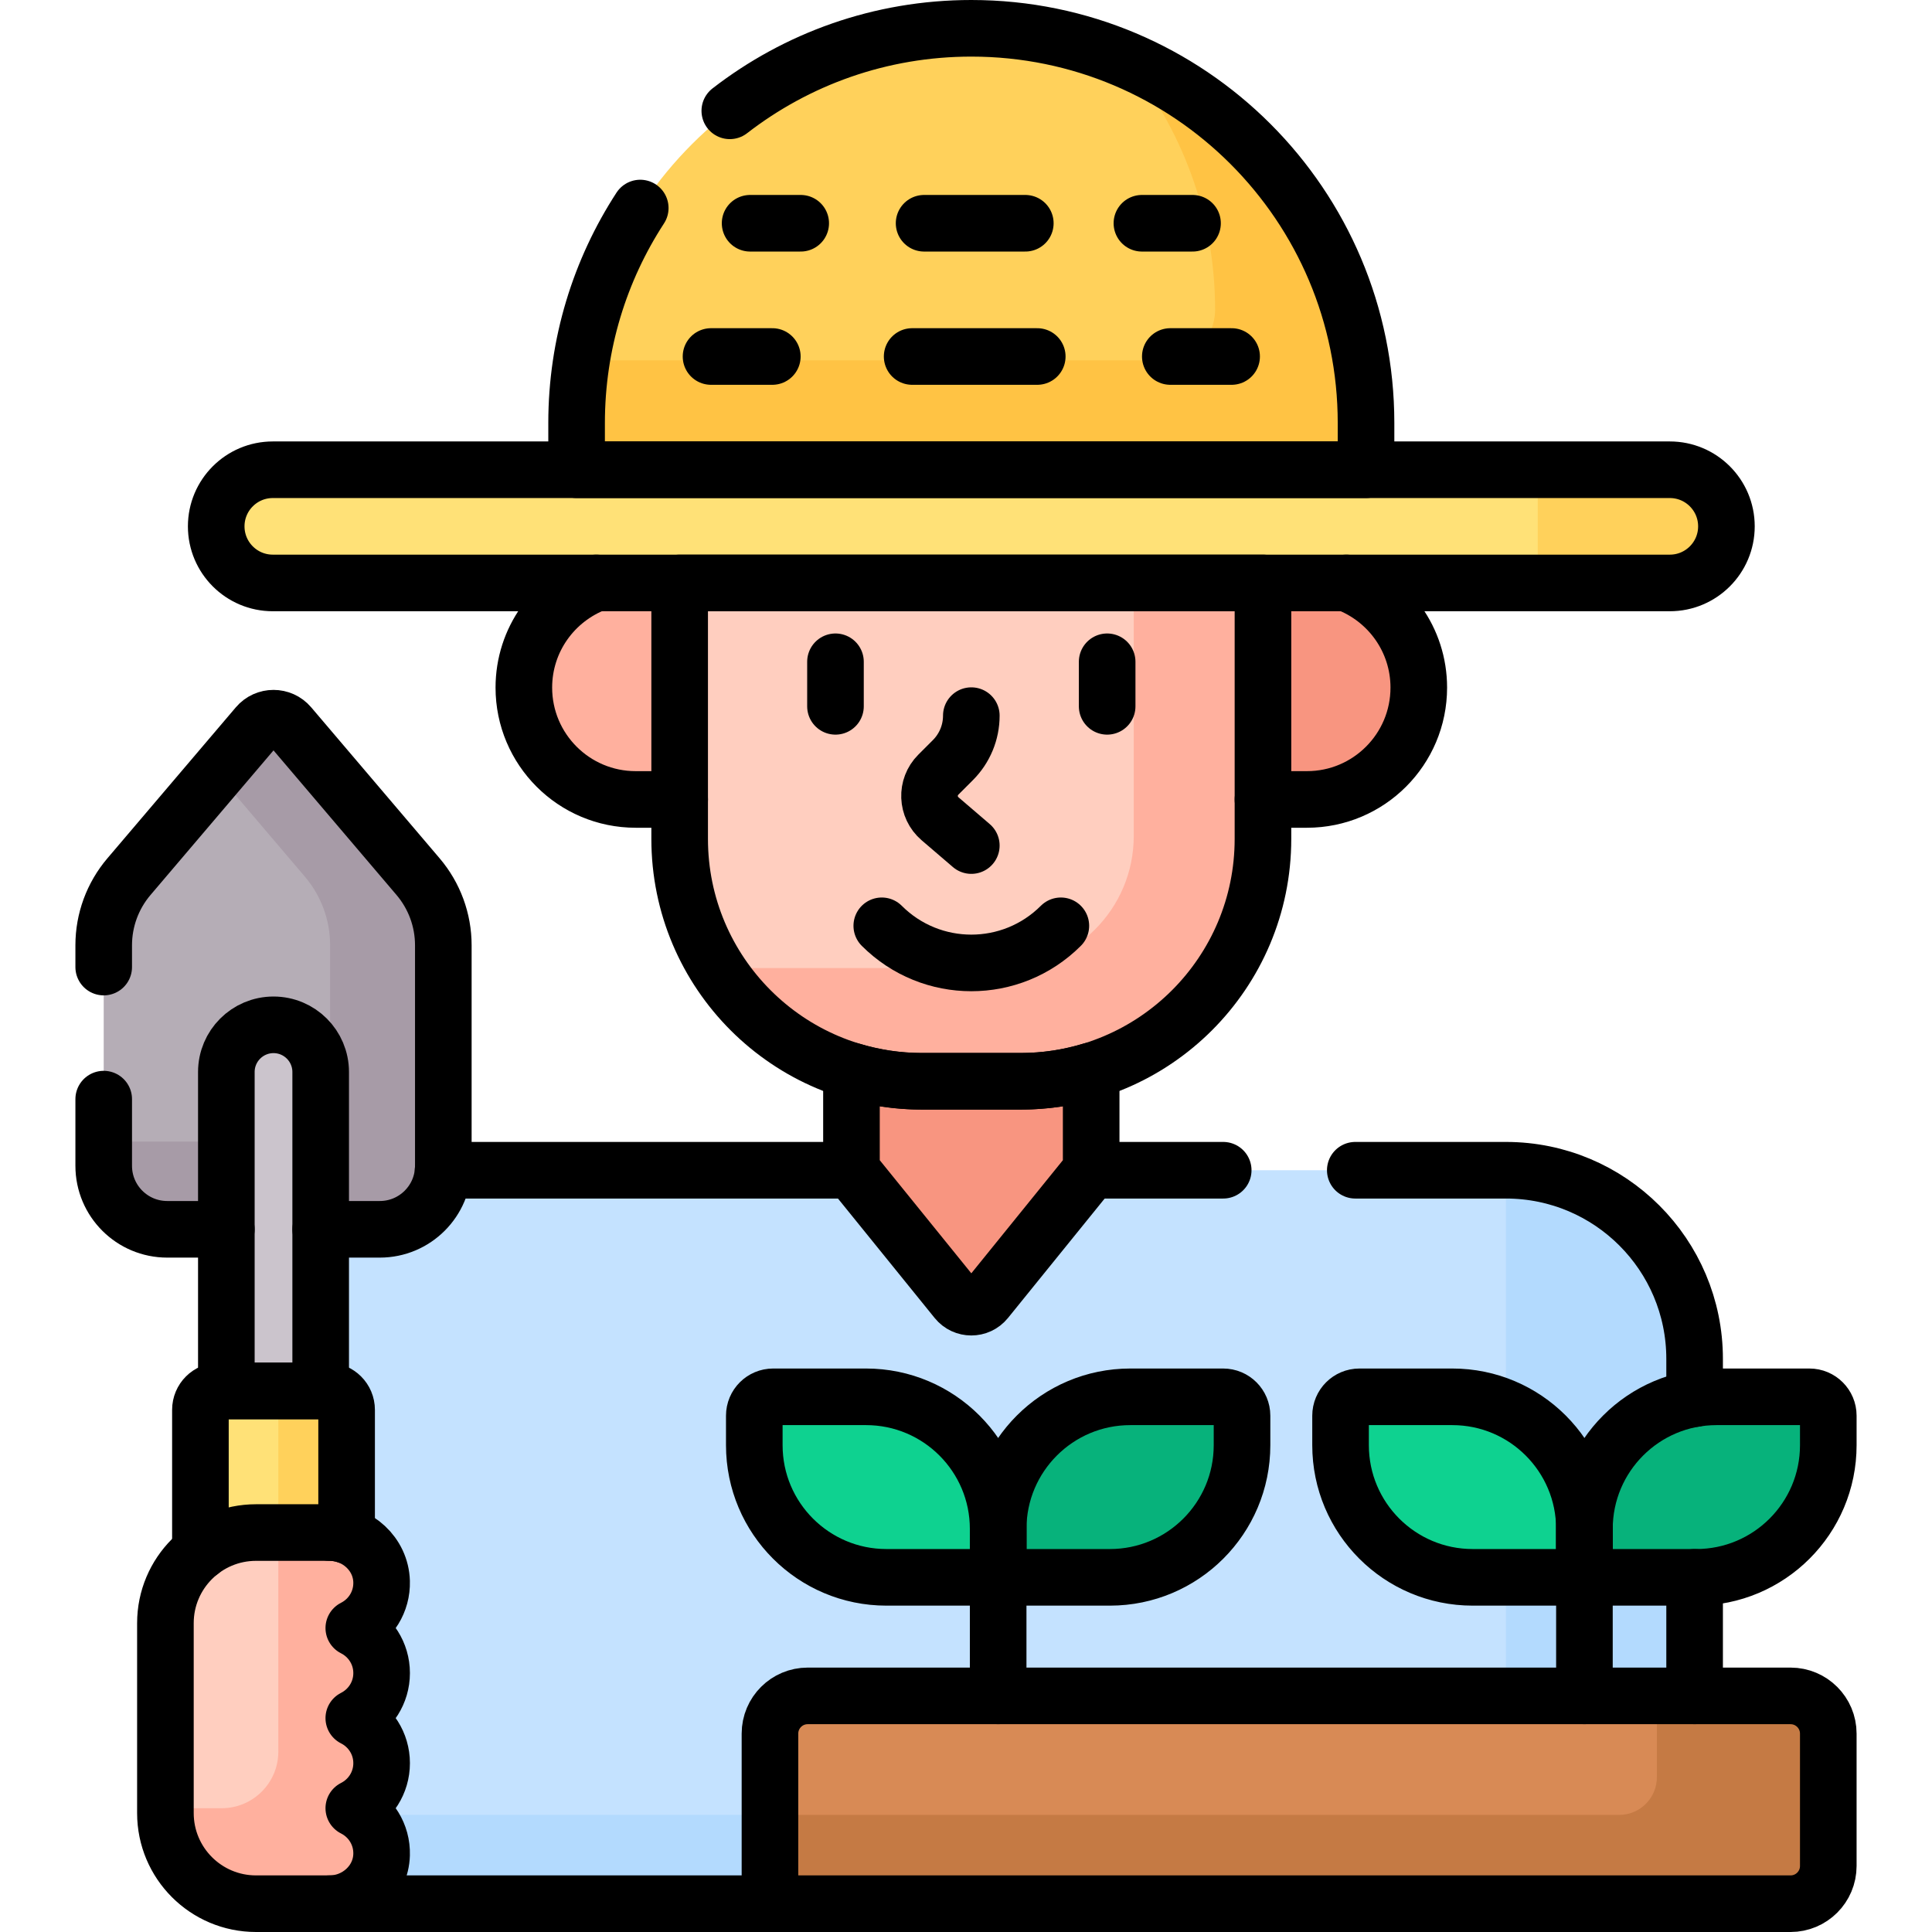 <svg version="1.1" id="Capa_1" xmlns="http://www.w3.org/2000/svg" xmlns:xlink="http://www.w3.org/1999/xlink" x="0px" y="0px" viewBox="0 0 512 512" style="enable-background:new 0 0 512 512;" xml:space="preserve">
<g>
	<g>
		<g>
			<g>
				<path style="fill:#C4E2FF;" d="M214.048,449.429H449.09v-89.304c0-27.614-22.386-50-50-50H116.425&#10;&#9;&#9;&#9;&#9;&#9;c-0.603,8.18-7.436,14.655-15.768,14.655H83.984v44.834h2.872c2.206,0,4,1.794,4,4v34l0.679,0.23&#10;&#9;&#9;&#9;&#9;&#9;c4.996,1.696,8.449,6.24,8.592,11.306c0.135,4.774-2.541,9.25-6.817,11.403l-1.774,0.893l1.774,0.893&#10;&#9;&#9;&#9;&#9;&#9;c4.208,2.119,6.823,6.351,6.823,11.044s-2.614,8.925-6.823,11.043l-1.774,0.893l1.774,0.893&#10;&#9;&#9;&#9;&#9;&#9;c4.208,2.119,6.823,6.351,6.823,11.044s-2.614,8.925-6.823,11.043l-1.774,0.893l1.774,0.893&#10;&#9;&#9;&#9;&#9;&#9;c4.277,2.153,6.953,6.629,6.817,11.403c-0.188,6.622-5.915,12.01-12.766,12.01h-1v1h117.687v-45.071&#10;&#9;&#9;&#9;&#9;&#9;C204.048,453.906,208.526,449.429,214.048,449.429z"/>
				<path style="fill:#B3DAFE;" d="M94.79,480.969c3.403,2.361,5.456,6.325,5.338,10.521c-0.188,6.622-5.915,12.01-12.766,12.01h-1&#10;&#9;&#9;&#9;&#9;&#9;v1h117.687v-23.531H94.79z"/>
				<path style="fill:#B3DAFE;" d="M449.09,449.429v-89.304c0-27.614-22.386-50-50-50v139.304H449.09z"/>
				<path style="fill:#F89580;" d="M270.474,285.551h-26.13c-6.507,0-12.787-0.99-18.698-2.824v27.398l27.877,34.436&#10;&#9;&#9;&#9;&#9;&#9;c2.001,2.472,5.771,2.472,7.772,0l27.877-34.436v-27.398C283.26,284.561,276.981,285.551,270.474,285.551z"/>
				<path style="fill:#B5ADB6;" d="M68.212,192.307l-34.045,40.022c-4.314,5.072-6.683,11.513-6.683,18.171v58.454&#10;&#9;&#9;&#9;&#9;&#9;c0,9.293,7.534,16.827,16.827,16.827h56.346c9.293,0,16.827-7.534,16.827-16.827V250.5c0-6.658-2.369-13.1-6.683-18.171&#10;&#9;&#9;&#9;&#9;&#9;l-34.045-40.022C74.517,189.674,70.452,189.674,68.212,192.307z"/>
				<path style="fill:#A79BA7;" d="M110.801,232.329l-34.045-40.022c-2.24-2.633-6.305-2.633-8.545,0l-10.728,12.611l23.317,27.411&#10;&#9;&#9;&#9;&#9;&#9;c4.314,5.072,6.683,11.513,6.683,18.171v35.207c0,9.293-7.534,16.827-16.827,16.827H27.484v6.42&#10;&#9;&#9;&#9;&#9;&#9;c0,9.293,7.534,16.827,16.827,16.827h56.346c9.293,0,16.827-7.534,16.827-16.827V250.5&#10;&#9;&#9;&#9;&#9;&#9;C117.484,243.841,115.115,237.4,110.801,232.329z"/>
				<g>
					<g>
						<path style="fill:#FFB09E;" d="M181.117,153.487h-19.984c-12.824,3.265-22.308,14.889-22.308,28.729v0&#10;&#9;&#9;&#9;&#9;&#9;&#9;&#9;c0,16.373,13.273,29.646,29.646,29.646h12.646V153.487z"/>
						<path style="fill:#F89580;" d="M353.684,153.487H333.7v58.375h12.647c16.373,0,29.646-13.273,29.646-29.646v0&#10;&#9;&#9;&#9;&#9;&#9;&#9;&#9;C375.993,168.376,366.508,156.752,353.684,153.487z"/>
					</g>
					<g>
						<path style="fill:#FFCEBF;" d="M180.117,153.487v68.838c0,35.471,28.755,64.226,64.226,64.226h26.13&#10;&#9;&#9;&#9;&#9;&#9;&#9;&#9;c35.471,0,64.226-28.755,64.226-64.226v-68.838H180.117z"/>
					</g>
					<path style="fill:#FFB09E;" d="M300.455,153.487v68.064c0,19.33-15.67,35-35,35h-75.447c11.375,18.021,31.451,30,54.337,30&#10;&#9;&#9;&#9;&#9;&#9;&#9;h26.13c35.471,0,64.226-28.755,64.226-64.226v-68.838H300.455z"/>
					<path style="fill:#FFD15B;" d="M362.013,125.487v-13.382C362.013,54.333,315.18,7.5,257.409,7.5h0&#10;&#9;&#9;&#9;&#9;&#9;&#9;c-57.772,0-104.605,46.833-104.605,104.605v13.382H362.013z"/>
					<path style="fill:#FFC344;" d="M298.319,15.805c14.806,18.047,23.694,41.135,23.694,66.3v0c0,7.391-5.991,13.382-13.382,13.382&#10;&#9;&#9;&#9;&#9;&#9;&#9;H154.123c-0.864,5.413-1.319,10.962-1.319,16.618v13.382h209.209v-13.382C362.013,68.851,335.76,31.731,298.319,15.805z"/>
					<path style="fill:#FFE177;" d="M442.52,154.487H72.298c-8.284,0-15-6.716-15-15v0c0-8.284,6.716-15,15-15H442.52&#10;&#9;&#9;&#9;&#9;&#9;&#9;c8.284,0,15,6.716,15,15v0C457.52,147.771,450.804,154.487,442.52,154.487z"/>
					<path style="fill:#FFE177;" d="M442.52,154.487H72.298c-8.284,0-15-6.716-15-15v0c0-8.284,6.716-15,15-15H442.52&#10;&#9;&#9;&#9;&#9;&#9;&#9;c8.284,0,15,6.716,15,15v0C457.52,147.771,450.804,154.487,442.52,154.487z"/>
					<path style="fill:#FFD15B;" d="M442.52,124.487h-35v30h35c8.284,0,15-6.716,15-15v0&#10;&#9;&#9;&#9;&#9;&#9;&#9;C457.52,131.203,450.804,124.487,442.52,124.487z"/>
				</g>
				<path style="fill:#CBC4CC;" d="M84.984,369.614v-85.525c0-6.904-5.596-12.5-12.5-12.5s-12.5,5.596-12.5,12.5v85.525H84.984z"/>
				<g>
					<path style="fill:#FFE177;" d="M67.849,407.141h19.512c1.578,0,3.091,0.297,4.495,0.818v-34.344c0-2.761-2.239-5-5-5H58.112&#10;&#9;&#9;&#9;&#9;&#9;&#9;c-2.761,0-5,2.239-5,5v38.881C57.107,409.155,62.247,407.141,67.849,407.141z"/>
				</g>
				<g>
					<path style="fill:#FFD15B;" d="M86.856,368.614H73.76v38.526h13.602c1.578,0,3.091,0.297,4.495,0.818v-34.344&#10;&#9;&#9;&#9;&#9;&#9;&#9;C91.856,370.853,89.618,368.614,86.856,368.614z"/>
				</g>
				<path style="fill:#FFCEBF;" d="M101.133,443.384c0-5.225-3.004-9.738-7.373-11.937c4.477-2.253,7.52-6.936,7.367-12.325&#10;&#9;&#9;&#9;&#9;&#9;c-0.207-7.299-6.464-12.981-13.766-12.981H67.849c-13.262,0-24.013,10.751-24.013,24.013v50.333&#10;&#9;&#9;&#9;&#9;&#9;c0,13.262,10.751,24.013,24.013,24.013h19.512c7.301,0,13.559-5.683,13.766-12.981c0.153-5.389-2.891-10.071-7.367-12.325&#10;&#9;&#9;&#9;&#9;&#9;c4.369-2.199,7.373-6.712,7.373-11.937c0-5.225-3.004-9.738-7.373-11.937C98.129,453.121,101.133,448.608,101.133,443.384z"/>
				<g>
					<path style="fill:#07B27B;" d="M449.496,418.011H419.89V405.19c0-19.341,15.679-35.02,35.02-35.02h24.607c2.761,0,5,2.239,5,5&#10;&#9;&#9;&#9;&#9;&#9;&#9;v7.821C484.516,402.332,468.837,418.011,449.496,418.011z"/>
					<path style="fill:#0ED290;" d="M419.89,418.011h-29.607c-19.341,0-35.02-15.679-35.02-35.02v-7.821c0-2.761,2.239-5,5-5h24.607&#10;&#9;&#9;&#9;&#9;&#9;&#9;c19.341,0,35.02,15.679,35.02,35.02V418.011z"/>
				</g>
				<g>
					<path style="fill:#07B27B;" d="M294.129,418.011h-29.607V405.19c0-19.341,15.679-35.02,35.02-35.02h24.607c2.761,0,5,2.239,5,5&#10;&#9;&#9;&#9;&#9;&#9;&#9;v7.821C329.149,402.332,313.47,418.011,294.129,418.011z"/>
					<path style="fill:#0ED290;" d="M264.523,418.011h-29.607c-19.341,0-35.02-15.679-35.02-35.02v-7.821c0-2.761,2.239-5,5-5&#10;&#9;&#9;&#9;&#9;&#9;&#9;h24.607c19.341,0,35.02,15.679,35.02,35.02V418.011z"/>
				</g>
				<path style="fill:#D88A55;" d="M474.516,504.5H204.048v-45.071c0-5.523,4.477-10,10-10h260.467c5.523,0,10,4.477,10,10V494.5&#10;&#9;&#9;&#9;&#9;&#9;C484.516,500.023,480.039,504.5,474.516,504.5z"/>
			</g>
		</g>
		<path style="fill:#FFB09E;" d="M101.133,467.257c0-5.225-3.004-9.738-7.373-11.937c4.369-2.199,7.373-6.712,7.373-11.937&#10;&#9;&#9;&#9;c0-5.225-3.004-9.738-7.373-11.937c4.477-2.253,7.52-6.936,7.367-12.325c-0.207-7.299-6.464-12.981-13.766-12.981H73.76v58.053&#10;&#9;&#9;&#9;c0,8.284-6.716,15-15,15H43.836v1.293c0,13.262,10.751,24.013,24.013,24.013h19.512c7.302,0,13.559-5.683,13.766-12.982&#10;&#9;&#9;&#9;c0.153-5.388-2.891-10.071-7.367-12.324C98.129,476.995,101.133,472.482,101.133,467.257z"/>
		<path style="fill:#C57A44;" d="M474.516,449.429H439.09v21.54c0,5.523-4.477,10-10,10H204.048V504.5h270.467&#10;&#9;&#9;&#9;c5.523,0,10-4.477,10-10v-35.071C484.516,453.906,480.039,449.429,474.516,449.429z"/>
	</g>
	<g>
		<path style="fill:none;stroke:#000000;stroke-width:15;stroke-linecap:round;stroke-linejoin:round;stroke-miterlimit:10;" d="&#10;&#9;&#9;&#9;M449.09,370.661v-10.536c0-27.614-22.386-50-50-50h-39.926"/>
		
			<line style="fill:none;stroke:#000000;stroke-width:15;stroke-linecap:round;stroke-linejoin:round;stroke-miterlimit:10;" x1="449.09" y1="449.429" x2="449.09" y2="418.011"/>
		
			<line style="fill:none;stroke:#000000;stroke-width:15;stroke-linecap:round;stroke-linejoin:round;stroke-miterlimit:10;" x1="87.361" y1="504.5" x2="204.048" y2="504.5"/>
		
			<line style="fill:none;stroke:#000000;stroke-width:15;stroke-linecap:round;stroke-linejoin:round;stroke-miterlimit:10;" x1="225.645" y1="310.125" x2="117.425" y2="310.125"/>
		
			<line style="fill:none;stroke:#000000;stroke-width:15;stroke-linecap:round;stroke-linejoin:round;stroke-miterlimit:10;" x1="324.164" y1="310.125" x2="289.172" y2="310.125"/>
		<path style="fill:none;stroke:#000000;stroke-width:15;stroke-linecap:round;stroke-linejoin:round;stroke-miterlimit:10;" d="&#10;&#9;&#9;&#9;M270.474,286.551h-26.13c-6.505,0-12.781-0.975-18.698-2.774v26.348l27.877,34.436c2.001,2.472,5.771,2.472,7.772,0l27.877-34.436&#10;&#9;&#9;&#9;v-26.348C283.255,285.576,276.979,286.551,270.474,286.551z"/>
		<path style="fill:none;stroke:#000000;stroke-width:15;stroke-linecap:round;stroke-linejoin:round;stroke-miterlimit:10;" d="&#10;&#9;&#9;&#9;M84.984,325.78h15.673c9.293,0,16.827-7.534,16.827-16.827V250.5c0-6.658-2.369-13.099-6.683-18.171l-34.045-40.022&#10;&#9;&#9;&#9;c-2.24-2.633-6.305-2.633-8.545,0l-34.045,40.022c-4.314,5.072-6.683,11.513-6.683,18.171v5.782"/>
		<path style="fill:none;stroke:#000000;stroke-width:15;stroke-linecap:round;stroke-linejoin:round;stroke-miterlimit:10;" d="&#10;&#9;&#9;&#9;M27.484,291.281v17.672c0,9.293,7.534,16.827,16.827,16.827h15.673"/>
		<path style="fill:none;stroke:#000000;stroke-width:15;stroke-linecap:round;stroke-linejoin:round;stroke-miterlimit:10;" d="&#10;&#9;&#9;&#9;M158.029,154.487c-11.216,4.226-19.204,15.035-19.204,27.729v0c0,16.373,13.273,29.646,29.646,29.646h11.647"/>
		<path style="fill:none;stroke:#000000;stroke-width:15;stroke-linecap:round;stroke-linejoin:round;stroke-miterlimit:10;" d="&#10;&#9;&#9;&#9;M334.7,211.862h11.647c16.373,0,29.646-13.273,29.646-29.646v0c0-12.694-7.989-23.503-19.204-27.729"/>
		<path style="fill:none;stroke:#000000;stroke-width:15;stroke-linecap:round;stroke-linejoin:round;stroke-miterlimit:10;" d="&#10;&#9;&#9;&#9;M180.117,154.487v67.838c0,35.471,28.755,64.226,64.226,64.226h26.13c35.471,0,64.226-28.755,64.226-64.226v-67.838H180.117z"/>
		<path style="fill:none;stroke:#000000;stroke-width:15;stroke-linecap:round;stroke-linejoin:round;stroke-miterlimit:10;" d="&#10;&#9;&#9;&#9;M169.673,55.133c-10.666,16.393-16.869,35.957-16.869,56.972v12.382h209.209v-12.382C362.013,54.333,315.18,7.5,257.409,7.5h0&#10;&#9;&#9;&#9;c-24.111,0-46.313,8.162-64.004,21.868"/>
		<g>
			
				<line style="fill:none;stroke:#000000;stroke-width:15;stroke-linecap:round;stroke-linejoin:round;stroke-miterlimit:10;" x1="241.728" y1="94.476" x2="274.885" y2="94.476"/>
			
				<line style="fill:none;stroke:#000000;stroke-width:15;stroke-linecap:round;stroke-linejoin:round;stroke-miterlimit:10;" x1="244.895" y1="59.165" x2="271.718" y2="59.165"/>
			
				<line style="fill:none;stroke:#000000;stroke-width:15;stroke-linecap:round;stroke-linejoin:round;stroke-miterlimit:10;" x1="310.144" y1="94.476" x2="326.39" y2="94.476"/>
			
				<line style="fill:none;stroke:#000000;stroke-width:15;stroke-linecap:round;stroke-linejoin:round;stroke-miterlimit:10;" x1="302.62" y1="59.165" x2="316.032" y2="59.165"/>
			
				<line style="fill:none;stroke:#000000;stroke-width:15;stroke-linecap:round;stroke-linejoin:round;stroke-miterlimit:10;" x1="188.427" y1="94.476" x2="204.674" y2="94.476"/>
			
				<line style="fill:none;stroke:#000000;stroke-width:15;stroke-linecap:round;stroke-linejoin:round;stroke-miterlimit:10;" x1="198.786" y1="59.165" x2="212.197" y2="59.165"/>
		</g>
		<path style="fill:none;stroke:#000000;stroke-width:15;stroke-linecap:round;stroke-linejoin:round;stroke-miterlimit:10;" d="&#10;&#9;&#9;&#9;M442.52,154.487H72.298c-8.284,0-15-6.716-15-15v0c0-8.284,6.716-15,15-15H442.52c8.284,0,15,6.716,15,15v0&#10;&#9;&#9;&#9;C457.52,147.771,450.804,154.487,442.52,154.487z"/>
		<path style="fill:none;stroke:#000000;stroke-width:15;stroke-linecap:round;stroke-linejoin:round;stroke-miterlimit:10;" d="&#10;&#9;&#9;&#9;M84.984,368.614v-84.525c0-6.904-5.596-12.5-12.5-12.5s-12.5,5.596-12.5,12.5v84.525H84.984z"/>
		<path style="fill:none;stroke:#000000;stroke-width:15;stroke-linecap:round;stroke-linejoin:round;stroke-miterlimit:10;" d="&#10;&#9;&#9;&#9;M87.361,406.141c1.565,0,3.076,0.275,4.495,0.757v-33.283c0-2.761-2.239-5-5-5H58.112c-2.761,0-5,2.239-5,5v37.587"/>
		
			<line style="fill:none;stroke:#000000;stroke-width:15;stroke-linecap:round;stroke-linejoin:round;stroke-miterlimit:10;" x1="419.89" y1="449.429" x2="419.89" y2="399.553"/>
		<path style="fill:none;stroke:#000000;stroke-width:15;stroke-linecap:round;stroke-linejoin:round;stroke-miterlimit:10;" d="&#10;&#9;&#9;&#9;M449.496,418.011H419.89V405.19c0-19.341,15.679-35.02,35.02-35.02h24.607c2.761,0,5,2.239,5,5v7.821&#10;&#9;&#9;&#9;C484.516,402.332,468.837,418.011,449.496,418.011z"/>
		<path style="fill:none;stroke:#000000;stroke-width:15;stroke-linecap:round;stroke-linejoin:round;stroke-miterlimit:10;" d="&#10;&#9;&#9;&#9;M419.89,418.011h-29.607c-19.341,0-35.02-15.679-35.02-35.02v-7.821c0-2.761,2.239-5,5-5h24.607&#10;&#9;&#9;&#9;c19.341,0,35.02,15.679,35.02,35.02V418.011z"/>
		
			<line style="fill:none;stroke:#000000;stroke-width:15;stroke-linecap:round;stroke-linejoin:round;stroke-miterlimit:10;" x1="264.523" y1="449.429" x2="264.523" y2="399.553"/>
		<path style="fill:none;stroke:#000000;stroke-width:15;stroke-linecap:round;stroke-linejoin:round;stroke-miterlimit:10;" d="&#10;&#9;&#9;&#9;M294.129,418.011h-29.607V405.19c0-19.341,15.679-35.02,35.02-35.02h24.607c2.761,0,5,2.239,5,5v7.821&#10;&#9;&#9;&#9;C329.149,402.332,313.47,418.011,294.129,418.011z"/>
		<path style="fill:none;stroke:#000000;stroke-width:15;stroke-linecap:round;stroke-linejoin:round;stroke-miterlimit:10;" d="&#10;&#9;&#9;&#9;M264.523,418.011h-29.607c-19.341,0-35.02-15.679-35.02-35.02v-7.821c0-2.761,2.239-5,5-5h24.607&#10;&#9;&#9;&#9;c19.341,0,35.02,15.679,35.02,35.02V418.011z"/>
		<g>
			
				<line style="fill:none;stroke:#000000;stroke-width:15;stroke-linecap:round;stroke-linejoin:round;stroke-miterlimit:10;" x1="221.41" y1="175.379" x2="221.41" y2="187.185"/>
			
				<line style="fill:none;stroke:#000000;stroke-width:15;stroke-linecap:round;stroke-linejoin:round;stroke-miterlimit:10;" x1="293.408" y1="175.379" x2="293.408" y2="187.185"/>
			<path style="fill:none;stroke:#000000;stroke-width:15;stroke-linecap:round;stroke-linejoin:round;stroke-miterlimit:10;" d="&#10;&#9;&#9;&#9;&#9;M257.409,224.083l-8.298-7.113c-3.52-3.017-3.726-8.391-0.448-11.669l3.867-3.867c3.124-3.124,4.88-7.362,4.88-11.781"/>
			<path style="fill:none;stroke:#000000;stroke-width:15;stroke-linecap:round;stroke-linejoin:round;stroke-miterlimit:10;" d="&#10;&#9;&#9;&#9;&#9;M233.68,245.349c13.116,13.116,34.342,13.116,47.457,0"/>
		</g>
		<path style="fill:none;stroke:#000000;stroke-width:15;stroke-linecap:round;stroke-linejoin:round;stroke-miterlimit:10;" d="&#10;&#9;&#9;&#9;M101.133,443.384c0-5.225-3.004-9.738-7.373-11.937c4.477-2.253,7.52-6.936,7.367-12.325c-0.207-7.299-6.464-12.981-13.766-12.981&#10;&#9;&#9;&#9;H67.849c-13.262,0-24.013,10.751-24.013,24.013v50.333c0,13.262,10.751,24.013,24.013,24.013h19.512&#10;&#9;&#9;&#9;c7.301,0,13.559-5.683,13.766-12.981c0.153-5.389-2.891-10.071-7.367-12.325c4.369-2.199,7.373-6.712,7.373-11.937&#10;&#9;&#9;&#9;c0-5.225-3.004-9.738-7.373-11.937C98.129,453.121,101.133,448.608,101.133,443.384z"/>
		<path style="fill:none;stroke:#000000;stroke-width:15;stroke-linecap:round;stroke-linejoin:round;stroke-miterlimit:10;" d="&#10;&#9;&#9;&#9;M474.516,504.5H204.048v-45.071c0-5.523,4.477-10,10-10h260.467c5.523,0,10,4.477,10,10V494.5&#10;&#9;&#9;&#9;C484.516,500.023,480.039,504.5,474.516,504.5z"/>
	</g>
</g>
<g>
</g>
<g>
</g>
<g>
</g>
<g>
</g>
<g>
</g>
<g>
</g>
<g>
</g>
<g>
</g>
<g>
</g>
<g>
</g>
<g>
</g>
<g>
</g>
<g>
</g>
<g>
</g>
<g>
</g>
</svg>